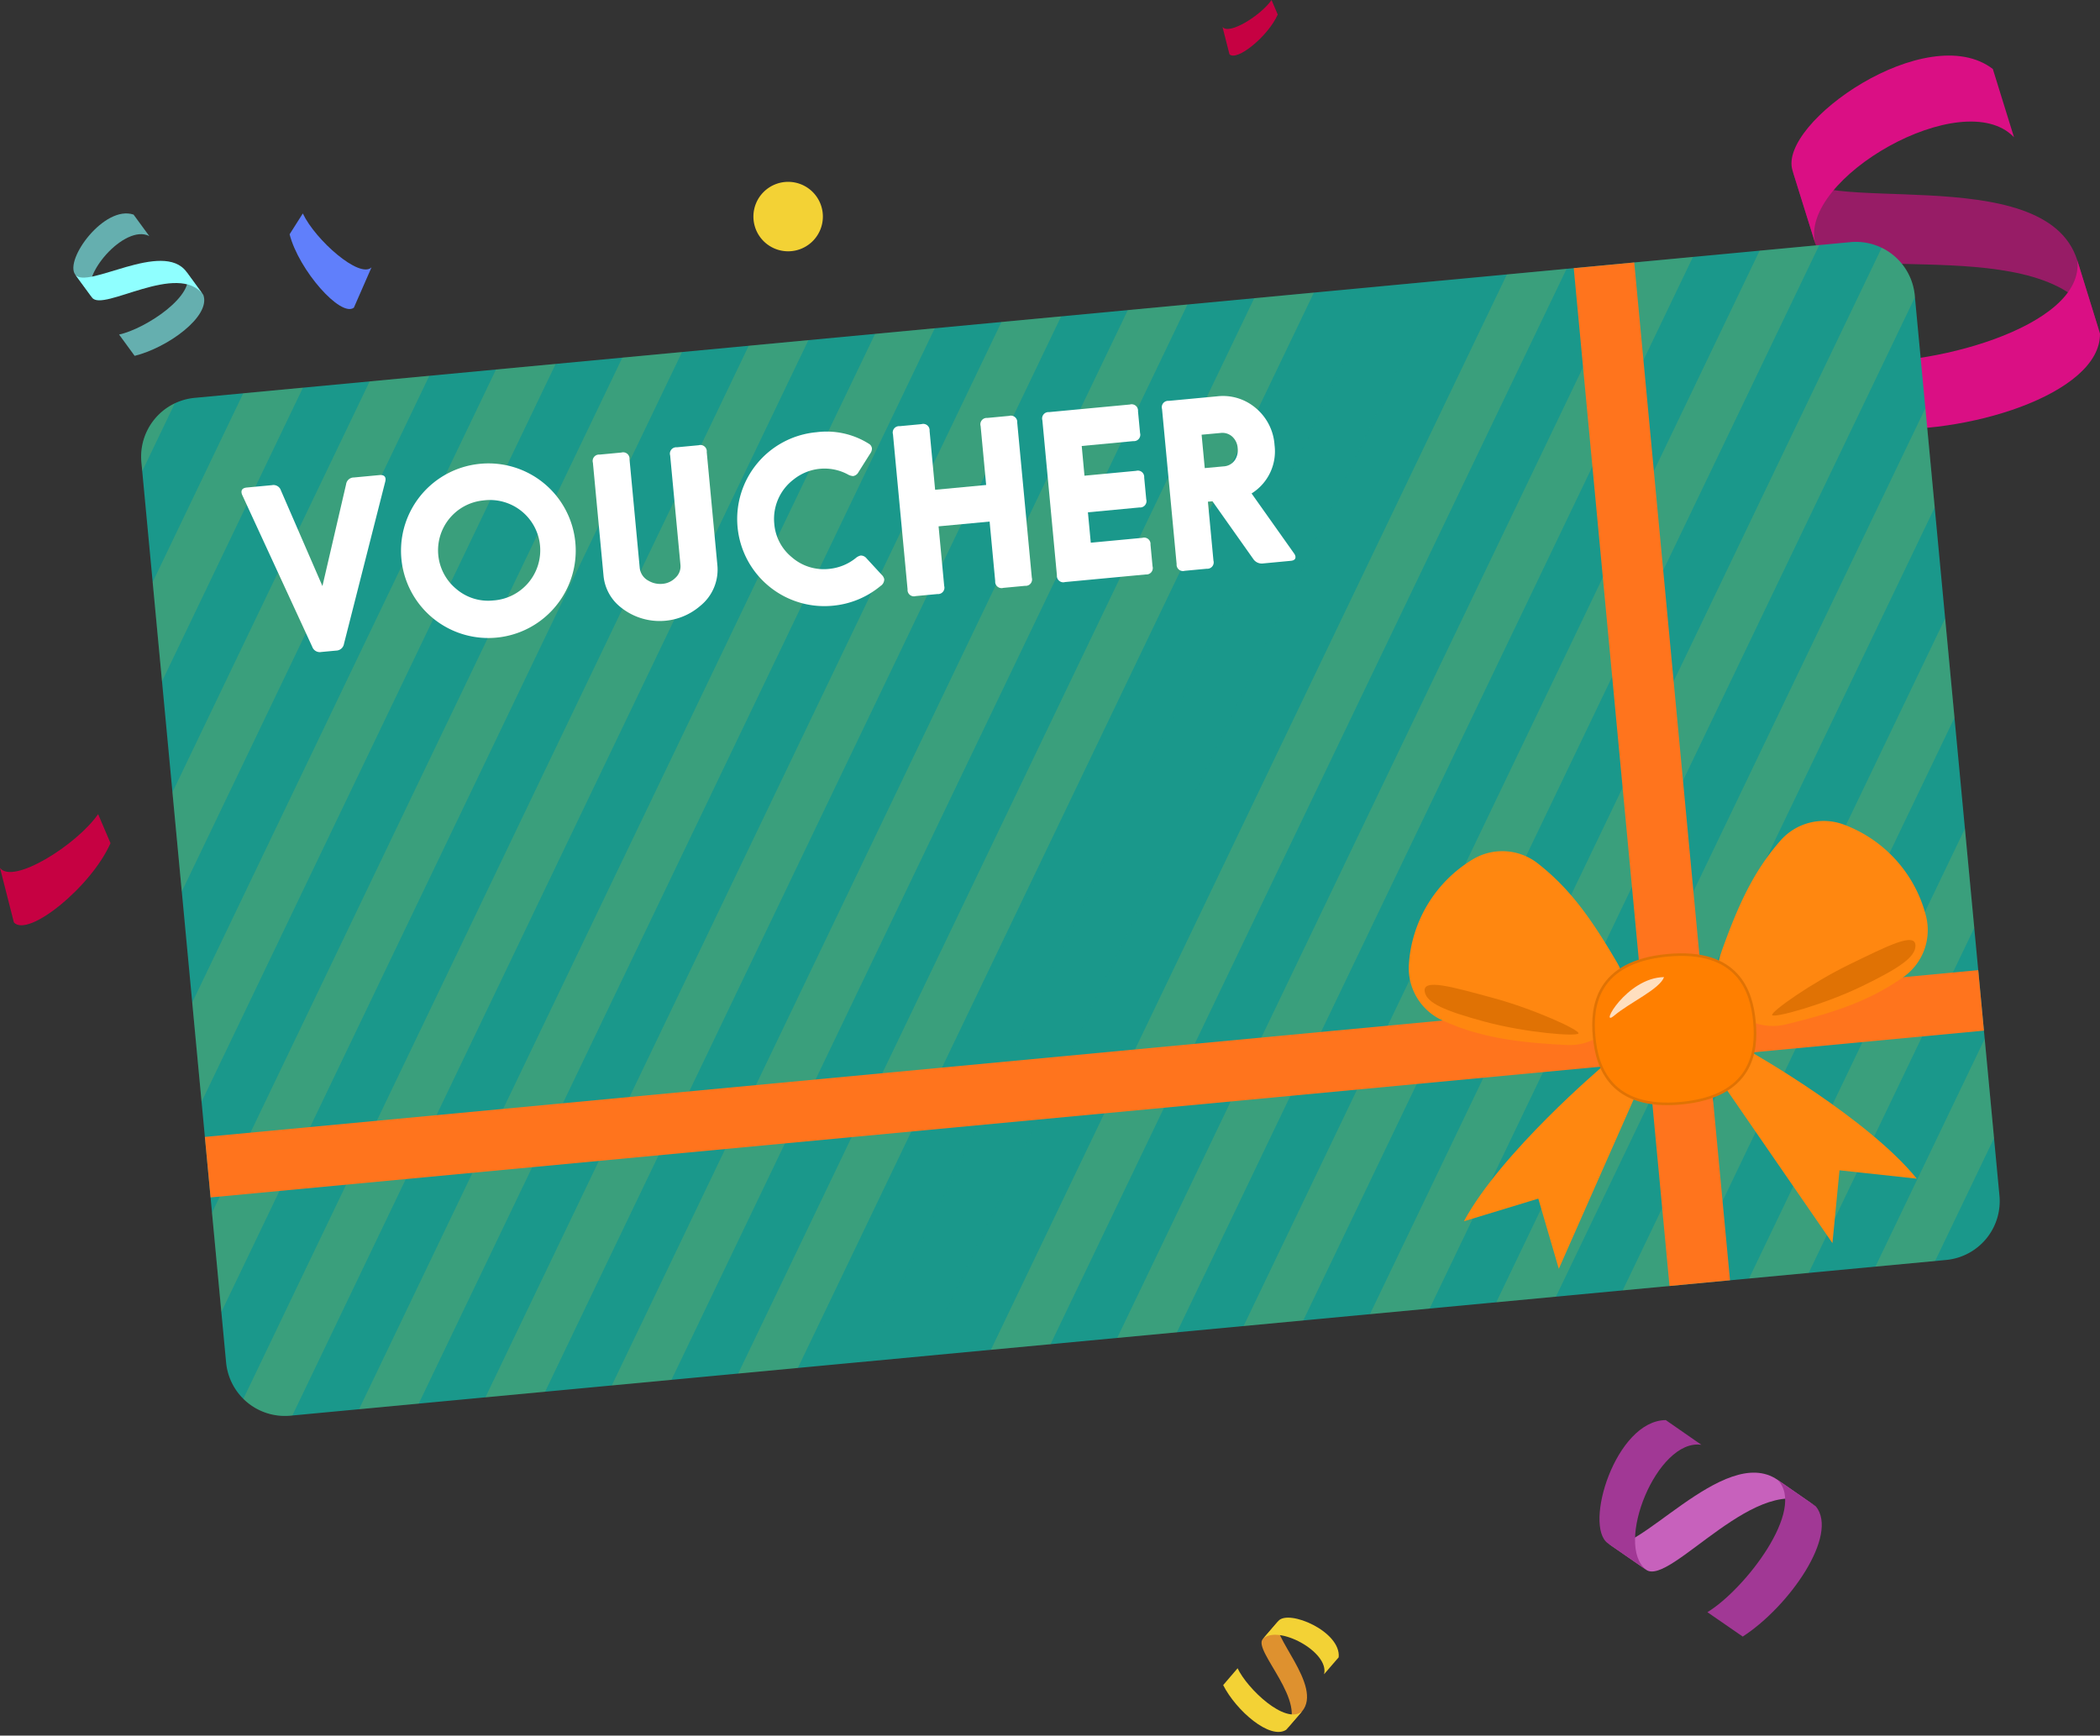 <svg xmlns="http://www.w3.org/2000/svg" xmlns:xlink="http://www.w3.org/1999/xlink" width="242.213" height="200.214" viewBox="0 0 242.213 200.214">
  <rect x="0" y="0" width="242.213" height="200.214" fill="#333333" stroke="none"/>
  <defs>
    <clipPath id="clip-path">
      <rect id="矩形_3019" data-name="矩形 3019" width="214.368" height="135.438" fill="none"/>
    </clipPath>
    <clipPath id="clip-path-3">
      <rect id="矩形_3015" data-name="矩形 3015" width="213.714" height="135.07" fill="none"/>
    </clipPath>
  </defs>
  <g id="组_4847" data-name="组 4847" transform="translate(-861.833 -1259.674)">
    <g id="组_4841" data-name="组 4841" transform="translate(861.833 1266.085)">
      <g id="组_736" data-name="组 736" transform="translate(0 87.504)">
        <path id="路径_1311" data-name="路径 1311" d="M2581.55,860.98c1.472,1.974,8.835-2.63,11.317-6.2l1.428,3.345c-2.2,5.011-9.479,10.932-11.14,9.151Z" transform="translate(-2581.55 -854.776)" fill="#c60142"/>
      </g>
      <g id="组_4866" data-name="组 4866" transform="translate(141 -6.41)">
        <path id="路径_1311-2" data-name="路径 1311" d="M2581.55,857.878c.736.987,4.418-1.315,5.659-3.1l.714,1.673c-1.1,2.505-4.74,5.466-5.57,4.576Z" transform="translate(-2581.55 -854.776)" fill="#c60142"/>
      </g>
      <path id="路径_1313" data-name="路径 1313" d="M2519.382,810.722a4.006,4.006,0,1,0,4.006-4.006A4.007,4.007,0,0,0,2519.382,810.722Z" transform="translate(-2432.484 -792.15)" fill="#f3d235"/>
      <path id="路径_1314" data-name="路径 1314" d="M2487.556,917.524a4.006,4.006,0,1,0,4.007-4.011A4.007,4.007,0,0,0,2487.556,917.524Z" transform="translate(-2363.719 -774.99)" fill="#7f19ac"/>
      <g id="组_737" data-name="组 737" transform="translate(206.626 0)">
        <path id="路径_1315" data-name="路径 1315" d="M2109.65,862.081c1.648,5.343,28.962-2.112,32.83,10.38l-2.615-8.446c-3.694-11.841-31.074-4.684-32.854-10.39Z" transform="translate(-2106.897 -840.389)" fill="#971c66"/>
        <path id="路径_1316" data-name="路径 1316" d="M2115.006,868.324c-1.979-7.468,17.042-18.439,22.914-12.271l-2.441-7.874c-7.565-5.807-24.8,6.2-23.111,11.689Z" transform="translate(-2112.252 -846.631)" fill="#da0f84"/>
        <path id="路径_1317" data-name="路径 1317" d="M2109.431,878.479c10.53.935,26.322-3.892,26.234-10.919l-2.618-8.445c.9,7.8-17.726,12.558-26.036,11.568Z" transform="translate(-2100.079 -835.488)" fill="#da0f84"/>
      </g>
      <g id="组_738" data-name="组 738" transform="matrix(0.985, 0.174, -0.174, 0.985, 178.396, 32.349)">
        <path id="路径_1318" data-name="路径 1318" d="M.2,6.477c-2.415,4.091,17.848,17.1,12.161,26.665l3.855-6.478C21.591,17.592,1.463,4.367,4.044,0Z" transform="translate(9.48 1.686)" fill="#de912f"/>
        <path id="路径_1319" data-name="路径 1319" d="M0,8.163c3.6-5.5,21.374.255,20.818,7.482l3.589-6.026C23.761,1.529,6.351-2.523,3.843,1.686Z" transform="translate(9.68 0)" fill="#f3d235"/>
        <path id="路径_1320" data-name="路径 1320" d="M0,5.98c5.4,7.175,17.454,14.4,21.84,10.343L25.7,9.846C21.284,14.866,7.654,5.809,3.54,0Z" transform="translate(0 18.505)" fill="#f3d235"/>
      </g>
    </g>
    <g id="组_4840" data-name="组 4840" transform="translate(878.111 1287.576)">
      <g id="组_4839" data-name="组 4839" clip-path="url(#clip-path)">
        <g id="组_4838" data-name="组 4838">
          <g id="组_4837" data-name="组 4837" clip-path="url(#clip-path)">
            <path id="路径_18407" data-name="路径 18407" d="M208.192,117.444,17.22,135.407A6.813,6.813,0,0,1,9.8,129.262L.03,25.415a6.813,6.813,0,0,1,6.145-7.421L197.148.03a6.813,6.813,0,0,1,7.421,6.145l9.768,103.848a6.813,6.813,0,0,1-6.145,7.421" transform="translate(0 0)" fill="#1a988b"/>
            <g id="组_4836" data-name="组 4836" transform="translate(0 0.368)" opacity="0.15" style="mix-blend-mode: screen;isolation: isolate">
              <g id="组_4835" data-name="组 4835">
                <g id="组_4834" data-name="组 4834" clip-path="url(#clip-path-3)">
                  <path id="路径_18408" data-name="路径 18408" d="M75.342,79.831l-6.882.647L33.423,153.5l1.077,11.45Z" transform="translate(-27.529 -66.121)" fill="#f0c929"/>
                  <path id="路径_18409" data-name="路径 18409" d="M374.243,40.959l-6.882.647-59.52,124.051,6.882-.647Z" transform="translate(-253.557 -34.104)" fill="#f0c929"/>
                  <path id="路径_18410" data-name="路径 18410" d="M208.94,56.507l-6.882.647-59.52,124.051,6.882-.647Z" transform="translate(-117.403 -46.911)" fill="#f0c929"/>
                  <path id="路径_18411" data-name="路径 18411" d="M291.592,48.733l-6.882.647L225.19,173.432l6.881-.647Z" transform="translate(-185.48 -40.507)" fill="#f0c929"/>
                  <path id="路径_18412" data-name="路径 18412" d="M50.112,87.606l-6.882.647-22.744,47.4,1.077,11.45Z" transform="translate(-16.874 -72.525)" fill="#f0c929"/>
                  <path id="路径_18413" data-name="路径 18413" d="M456.9,33.184l-6.882.647-59.52,124.051,6.882-.647Z" transform="translate(-321.634 -27.7)" fill="#f0c929"/>
                  <path id="路径_18414" data-name="路径 18414" d="M.03,112.416l.1,1.031,3.752-7.82A6.816,6.816,0,0,0,.03,112.416" transform="translate(0 -87.369)" fill="#f0c929"/>
                  <path id="路径_18415" data-name="路径 18415" d="M125.157,64.929,66.868,186.414a6.8,6.8,0,0,0,5.428,1.94l.222-.021,59.52-124.051Z" transform="translate(-55.077 -53.314)" fill="#f0c929"/>
                  <path id="路径_18416" data-name="路径 18416" d="M24.882,95.38,18,96.027,7.55,117.808l1.077,11.45Z" transform="translate(-6.219 -78.929)" fill="#f0c929"/>
                  <path id="路径_18417" data-name="路径 18417" d="M100.572,72.057,93.69,72.7,46.359,171.35l1.077,11.45Z" transform="translate(-38.184 -59.718)" fill="#f0c929"/>
                  <path id="路径_18418" data-name="路径 18418" d="M539.547,25.409l-6.882.647-59.52,124.051,6.882-.647Z" transform="translate(-389.711 -21.297)" fill="#1a988b"/>
                  <path id="路径_18419" data-name="路径 18419" d="M936.967,120.259l-1.077-11.45L886.4,211.946l6.882-.647Z" transform="translate(-730.097 -89.989)" fill="#f0c929"/>
                  <path id="路径_18420" data-name="路径 18420" d="M1077.684,395.31l-1.077-11.45-24.9,51.894,6.881-.647Z" transform="translate(-866.252 -316.538)" fill="#f0c929"/>
                  <path id="路径_18421" data-name="路径 18421" d="M1148.042,532.836l-1.077-11.451-12.605,26.271,6.882-.647Z" transform="translate(-934.328 -429.813)" fill="#f0c929"/>
                  <path id="路径_18422" data-name="路径 18422" d="M1007.326,257.785l-1.077-11.45L969.057,323.85l6.882-.647Z" transform="translate(-798.174 -203.264)" fill="#f0c929"/>
                  <path id="路径_18423" data-name="路径 18423" d="M622.2,17.635l-6.882.647L555.8,142.334l6.882-.647Z" transform="translate(-457.789 -14.893)" fill="#f0c929"/>
                  <path id="路径_18424" data-name="路径 18424" d="M704.851,9.86l-6.882.647L638.449,134.559l6.882-.647Z" transform="translate(-525.866 -8.489)" fill="#f0c929"/>
                  <path id="路径_18425" data-name="路径 18425" d="M866.609,9.566l-.02-.211a6.809,6.809,0,0,0-3.814-5.495L803.752,126.875l6.882-.647Z" transform="translate(-662.02 -3.547)" fill="#f0c929"/>
                  <path id="路径_18426" data-name="路径 18426" d="M787.5,2.086l-6.882.647L721.1,126.785l6.882-.647Z" transform="translate(-593.943 -2.086)" fill="#f0c929"/>
                </g>
              </g>
            </g>
            <rect id="矩形_3016" data-name="矩形 3016" width="7.008" height="117.932" transform="translate(165.237 3.032) rotate(-5.374)" fill="#ff741d"/>
            <rect id="矩形_3017" data-name="矩形 3017" width="205.442" height="7.008" transform="translate(7.352 103.252) rotate(-5.374)" fill="#ff741d"/>
            <path id="路径_18431" data-name="路径 18431" d="M86.3,356.732l2.729-11.746a.9.9,0,0,1,.895-.781l2.93-.276q.678-.064.725.435a1.11,1.11,0,0,1-.044.353l-4.75,18.675a.934.934,0,0,1-.908.783l-1.715.161a.922.922,0,0,1-1.037-.6l-8.059-17.471a1.079,1.079,0,0,1-.1-.327q-.048-.512.617-.575l2.9-.273a.9.9,0,0,1,1.025.6Z" transform="translate(-65.388 -317.025)" fill="#fff"/>
            <path id="路径_18432" data-name="路径 18432" d="M198.685,335.712a10.061,10.061,0,0,1,8.608,16.438,10.07,10.07,0,1,1-8.608-16.438m.269,4.235a5.78,5.78,0,0,0-3.118,10.221,5.635,5.635,0,0,0,4.255,1.317,5.8,5.8,0,1,0-1.137-11.538" transform="translate(-159.476 -310.12)" fill="#fff"/>
            <path id="路径_18433" data-name="路径 18433" d="M337.544,323.681l1.224,13.014a5.364,5.364,0,0,1-1.981,4.744,7.152,7.152,0,0,1-9.178.14,5.25,5.25,0,0,1-1.97-3.649l-1.224-13.014a.736.736,0,0,1,.777-.938l2.508-.236a.736.736,0,0,1,.938.777l1.177,12.515a1.9,1.9,0,0,0,1.019,1.5,2.668,2.668,0,0,0,1.6.353,2.351,2.351,0,0,0,1.485-.682,1.778,1.778,0,0,0,.593-1.515l-1.187-12.617a.736.736,0,0,1,.777-.938l2.508-.236a.736.736,0,0,1,.938.777" transform="translate(-272.308 -299.439)" fill="#fff"/>
            <path id="路径_18434" data-name="路径 18434" d="M441.47,315.907l-1.359,2.155a.852.852,0,0,1-.615.458,1.4,1.4,0,0,1-.652-.21,5.69,5.69,0,0,0-6.193.583,5.71,5.71,0,0,0-2.255,5.118,5.541,5.541,0,0,0,2.016,3.864,5.6,5.6,0,0,0,4.31,1.351A5.775,5.775,0,0,0,439.767,328a1.367,1.367,0,0,1,.59-.314.852.852,0,0,1,.69.335l1.74,1.889a.975.975,0,0,1,.294.515.919.919,0,0,1-.431.776,10.025,10.025,0,0,1-5.531,2.276,10.051,10.051,0,1,1-1.857-20.016,9.144,9.144,0,0,1,6.078,1.352.694.694,0,0,1,.322.538.972.972,0,0,1-.193.56" transform="translate(-357.37 -291.503)" fill="#fff"/>
            <path id="路径_18435" data-name="路径 18435" d="M541.061,314.917l.646,6.872a.736.736,0,0,1-.777.938l-2.508.236a.736.736,0,0,1-.938-.777L535.8,304.3a.736.736,0,0,1,.777-.938l2.508-.236a.736.736,0,0,1,.938.777l.639,6.795,5.886-.554-.639-6.795a.736.736,0,0,1,.777-.938l2.508-.236a.736.736,0,0,1,.938.777l1.683,17.889a.736.736,0,0,1-.777.938l-2.508.236a.736.736,0,0,1-.938-.777l-.646-6.872Z" transform="translate(-449.083 -282.101)" fill="#fff"/>
            <path id="路径_18436" data-name="路径 18436" d="M645.857,302.387l5.95-.56a.736.736,0,0,1,.938.777l.236,2.508a.736.736,0,0,1-.777.938l-5.95.56.33,3.506,5.95-.56a.736.736,0,0,1,.938.777l.236,2.508a.736.736,0,0,1-.776.938l-9.316.876a.736.736,0,0,1-.938-.777L641,295.989a.736.736,0,0,1,.777-.938l9.316-.876a.736.736,0,0,1,.938.777l.236,2.508a.736.736,0,0,1-.777.938l-5.95.56Z" transform="translate(-537.052 -275.413)" fill="#fff"/>
            <path id="路径_18437" data-name="路径 18437" d="M735.649,299.5l4.912,6.935a.818.818,0,0,1,.149.348q.041.435-.535.489l-3.173.3a1.183,1.183,0,0,1-1.174-.535l-4.69-6.633-.525.049.639,6.795a.736.736,0,0,1-.776.938l-2.534.238a.736.736,0,0,1-.938-.777l-1.683-17.889a.736.736,0,0,1,.777-.938l5.566-.523a5.825,5.825,0,0,1,4.45,1.337,6.08,6.08,0,0,1,2.186,4.3,5.718,5.718,0,0,1-2.652,5.568m-5.4-2.926,2.175-.2a1.666,1.666,0,0,0,1.357-.812,2.075,2.075,0,0,0,.266-1.29,1.947,1.947,0,0,0-.685-1.381,1.705,1.705,0,0,0-1.3-.368l-2.175.2Z" transform="translate(-607.571 -270.479)" fill="#fff"/>
            <path id="路径_18438" data-name="路径 18438" d="M1039.107,402.289c5.7-1.381,9.719-2.745,13.559-5.453a6.628,6.628,0,0,0,2.633-7.034,15.28,15.28,0,0,0-9.543-10.59,6.627,6.627,0,0,0-7.269,1.889c-3.091,3.538-4.866,7.4-6.83,12.92a6.329,6.329,0,0,0,7.45,8.267" transform="translate(-849.427 -312.013)" fill="#ff8710"/>
            <path id="路径_18439" data-name="路径 18439" d="M1083.343,457.4c-.019,1.295-1.809,2.546-6.184,4.667s-10.158,3.7-10.342,3.322,4.55-3.73,8.925-5.851,7.625-3.794,7.6-2.137" transform="translate(-878.692 -376.193)" fill="#e07204"/>
            <path id="路径_18440" data-name="路径 18440" d="M847.377,420.956c-5.853-.294-10.061-.885-14.338-2.829a6.627,6.627,0,0,1-3.9-6.42,15.281,15.281,0,0,1,7.4-12.184,6.628,6.628,0,0,1,7.494.5c3.7,2.9,6.16,6.361,9.119,11.42a6.329,6.329,0,0,1-5.778,9.512" transform="translate(-682.921 -328.307)" fill="#ff8710"/>
            <path id="路径_18441" data-name="路径 18441" d="M839.515,486.845c.26,1.268,2.252,2.164,6.946,3.431s10.67,1.741,10.779,1.335-5.166-2.816-9.859-4.084-8.2-2.305-7.866-.683" transform="translate(-691.458 -400.31)" fill="#e07204"/>
            <path id="路径_18442" data-name="路径 18442" d="M881.171,539.52s-11.7,9.915-15.97,17.842l8.579-2.611,2.367,8.1,9.064-20.519Z" transform="translate(-712.632 -444.382)" fill="#ff8710"/>
            <path id="路径_18443" data-name="路径 18443" d="M1037.5,530.32s13.346,7.559,19.018,14.551l-8.915-.965-.814,8.4-12.731-18.468Z" transform="translate(-851.714 -436.804)" fill="#ff8710"/>
            <path id="路径_18444" data-name="路径 18444" d="M968.549,474.009c.346,3.539-.335,8.634-8.442,9.4s-9.726-4.116-10.046-7.658c-.346-3.54.311-8.632,8.442-9.4s9.726,4.116,10.046,7.658" transform="translate(-782.471 -384.05)" fill="#ff7f00" stroke="#e07204" stroke-width="0.3"/>
            <path id="路径_18445" data-name="路径 18445" d="M158.271,83.432c-1.83,1.537,1.429-4.386,5.751-4.44C163.5,80.4,160.1,81.895,158.271,83.432Z" transform="translate(11.631 5.824)" fill="#fff" opacity="0.75"/>
          </g>
        </g>
      </g>
    </g>
    <g id="组_4842" data-name="组 4842" transform="translate(870.293 1284.298)">
      <g id="组_4657" data-name="组 4657" transform="translate(24.943 0.001)">
        <path id="路径_1310" data-name="路径 1310" d="M2011.741,830.526c-1.377,1.338-6.471-3.148-7.925-6.218l-1.523,2.4c1.058,4.142,5.9,9.622,7.412,8.468Z" transform="translate(-2002.293 -824.308)" fill="#607ffb"/>
      </g>
      <g id="组_4658" data-name="组 4658" transform="translate(0)">
        <path id="路径_1321" data-name="路径 1321" d="M2321.665,777.54c-1.6-2.4,3.782-8.56,6.595-7.1l-1.813-2.478c-3.366-1.134-7.993,5.185-6.732,6.916Z" transform="translate(-2319.502 -767.831)" fill="#65afaf"/>
        <path id="路径_1322" data-name="路径 1322" d="M2313.7,785.591c3.823-.946,8.808-4.559,7.925-7.022l-1.94-2.663c1.262,2.639-4.732,6.572-7.779,7.227Z" transform="translate(-2306.63 -769.165)" fill="#65afaf"/>
        <path id="路径_1323" data-name="路径 1323" d="M2313.978,778.623c1.232,1.688,9.952-4.244,12.833-.306l-1.941-2.663c-2.734-3.73-11.532,2.105-12.842.31Z" transform="translate(-2311.815 -768.913)" fill="#8fffff"/>
      </g>
    </g>
    <g id="组_4843" data-name="组 4843" transform="translate(1045.431 1447.249) rotate(-86)">
      <path id="路径_1318-2" data-name="路径 1318" d="M.143,4.616C-1.578,7.532,12.864,16.8,8.81,23.62L11.558,19C15.388,12.538,1.043,3.113,2.882,0Z" transform="translate(6.756 1.202)" fill="#c761bc"/>
      <path id="路径_1319-2" data-name="路径 1319" d="M0,5.818C2.568,1.9,15.233,6,14.837,11.15l2.558-4.295C16.935,1.089,4.526-1.8,2.739,1.2Z" transform="translate(6.899 0)" fill="#a13895"/>
      <path id="路径_1320-2" data-name="路径 1320" d="M0,4.262c3.851,5.114,12.44,10.264,15.565,7.372l2.748-4.617C15.169,10.6,5.455,4.14,2.523,0Z" transform="translate(0 13.189)" fill="#a13895"/>
    </g>
    <g id="组_4844" data-name="组 4844" transform="matrix(0.985, 0.174, -0.174, 0.985, 1004.482, 1445.18)">
      <path id="路径_1318-3" data-name="路径 1318" d="M.074,2.387c-.89,1.507,6.577,6.3,4.481,9.826L5.976,9.825C7.956,6.482.539,1.609,1.49,0Z" transform="translate(3.493 0.621)" fill="#de912f"/>
      <path id="路径_1319-3" data-name="路径 1319" d="M0,3.008C1.328.981,7.876,3.1,7.671,5.765l1.322-2.22C8.756.563,2.34-.93,1.416.621Z" transform="translate(3.567 0)" fill="#f3d235"/>
      <path id="路径_1320-3" data-name="路径 1320" d="M0,2.2C1.991,4.848,6.432,7.511,8.048,6.015L9.469,3.628C7.843,5.478,2.821,2.14,1.3,0Z" transform="translate(0 6.819)" fill="#f3d235"/>
    </g>
  </g>
</svg>
